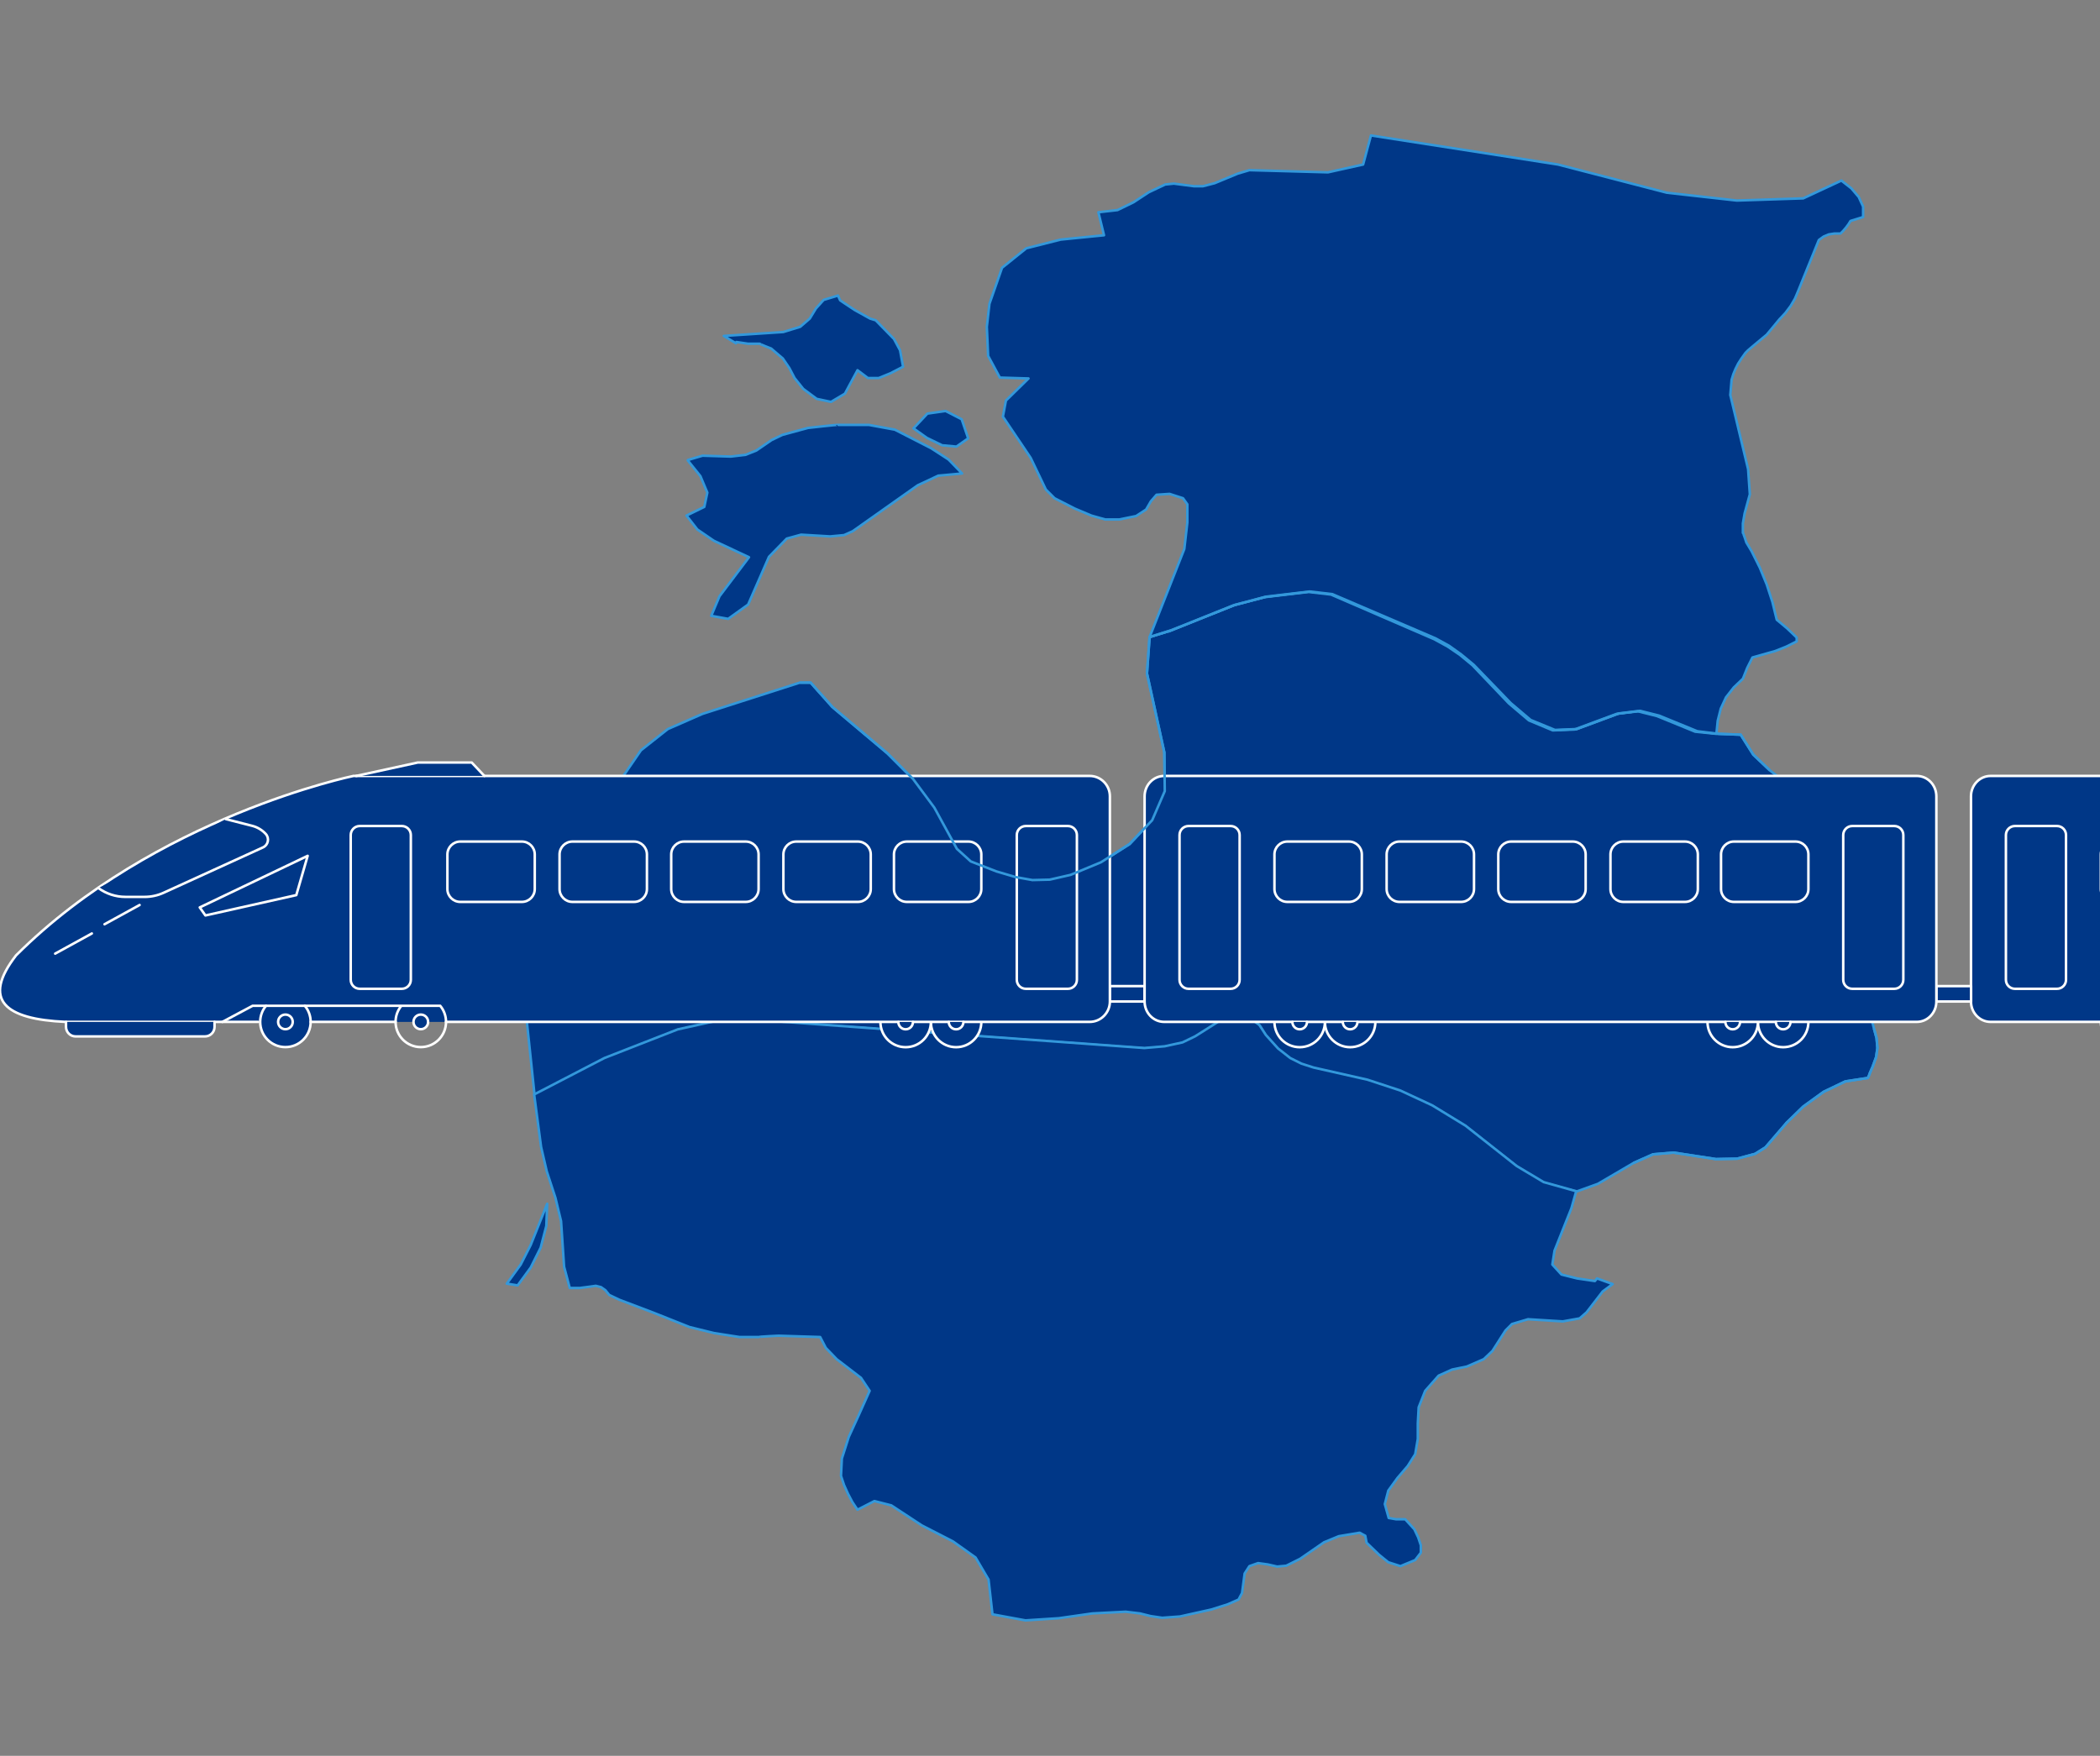 <svg width="837" height="700" viewBox="0 0 837 700" fill="none" xmlns="http://www.w3.org/2000/svg">
<rect x="0" y="0" width="837" height="700" fill="#808080" stroke="none"/>
<g clip-path="url(#clip0_82_417)">
<path d="M270.331 410.544L285.208 407.43L299.046 406.565L456.289 417.982L464.419 417.291L471.684 415.907L476.701 413.312L486.561 407.257L491.923 405.873L498.843 406.565L502.129 408.987L504.551 412.966L509.395 418.329L514.238 422.134L518.736 424.383L523.58 425.941L545.029 430.784L558.176 435.109L570.804 440.818L584.124 448.949L604.536 465.038L615.088 471.439L628.235 475.072L636.884 471.958L651.069 463.654L658.853 460.194L666.983 459.502L683.935 462.097L692.412 461.924L699.504 460.021L703.656 457.426L712.132 447.565L718.705 441.164L726.836 435.282L735.485 431.13L744.48 429.746L745.172 428.189V428.016L746.383 425.248L747.767 421.442L748.285 417.809L747.94 413.831L746.902 410.025L745.691 405.354L743.961 400.856L741.02 392.552L729.776 377.155L724.933 369.543L724.587 366.602L723.549 364.353L721.646 362.623L718.878 361.585L707.634 363.834L707.288 362.623V361.066L707.98 359.336L709.191 357.433L710.402 355.011L711.267 352.589L711.786 350.167L712.132 347.572L712.651 343.42L714.208 339.614L716.457 336.154L719.57 333.213L720.435 330.964L720.954 328.715L721.3 326.466V324.045L720.608 319.028L705.386 307.091L698.812 300.863L693.795 292.905L684.973 292.559L676.497 291.521L661.275 285.293L653.663 283.39L645.187 284.428L628.408 290.656L619.759 291.002L610.071 287.023L602.114 280.276L587.41 265.052L582.394 260.9L577.55 257.44L572.188 254.499L531.018 236.853L522.023 235.815L504.551 237.891L492.096 241.178L466.495 251.385L458.192 253.98L457.154 268.512L464.073 299.998L464.246 315.395L459.229 326.985L450.234 336.5L438.817 343.766L426.709 348.783L418.405 350.686L411.486 350.859L404.739 349.648L397.128 347.399L386.922 343.42L381.387 338.403L372.392 321.969L363.915 310.551L353.709 300.344L331.74 281.833L323.091 272.145H318.767L280.018 284.601L266.179 290.656L255.455 299.133L247.497 310.724L241.097 325.428L239.54 331.656L238.502 337.711L236.945 343.593L234.005 349.475L229.334 354.665L218.436 363.315L214.457 368.332L209.96 383.729L209.441 402.067L213.074 436.666L241.097 422.134L270.331 410.544Z" fill="#003787" stroke="#3398DB" stroke-linejoin="round"/>
<path d="M466.497 251.391L458.194 253.986L472.033 218.867L473.244 208.314V201.049L471.514 198.627L466.151 196.897L460.962 197.243L458.713 199.838L456.81 203.125L452.832 205.719L446.085 207.103H440.55L435.014 205.547L428.441 202.778L420.311 198.627L416.851 195.167L410.796 182.538L399.725 166.103L400.936 159.702L409.932 150.879L398.515 150.533L393.844 141.883L393.325 130.292L394.363 121.123L399.38 106.764L409.067 98.98L422.732 95.52L440.031 93.79L437.782 84.621L445.393 83.756L451.794 80.642L457.848 76.663L464.421 73.549L467.881 73.203L475.838 74.241H479.471L484.142 73.03L493.31 69.224L497.98 67.84L529.29 68.705L543.302 65.591L546.416 54L620.972 65.591L664.391 76.836L692.241 79.95L718.708 79.085L733.93 71.992L737.909 75.106L740.85 78.566L742.58 82.372V86.524L737.563 88.081L736.698 89.465L735.66 90.849L734.622 92.06L733.584 93.098H731.163L728.914 93.444L726.838 94.309L724.935 95.693L716.805 115.76L715.421 119.047L713.691 121.988L711.615 124.756L709.194 127.351L704.177 133.406L697.95 138.596L696.739 139.634L695.701 140.672L694.836 141.883L693.971 143.094L692.76 144.997L691.722 147.073L690.857 149.149L690.165 151.398L689.647 157.453L696.739 187.036L697.431 197.07L695.355 204.682L694.663 208.66V212.466C694.836 212.466 696.047 216.272 696.047 216.272L698.123 219.732L701.409 226.306L704.177 233.053L706.426 239.973L708.156 247.066L712.307 250.526L716.113 254.159V255.716L711.961 257.792L707.637 259.522L698.469 262.117L696.393 266.269L694.663 270.594L691.03 274.054L687.917 278.033L685.841 282.531L684.63 287.375L684.111 292.565L675.635 291.7L660.412 285.472L652.801 283.569L644.325 284.607L627.545 290.835L618.896 291.181L609.382 287.202L601.425 280.455L586.894 265.231L581.877 261.079L577.034 257.792L571.671 254.851L530.501 237.032L521.506 235.994L504.035 238.07L491.58 241.357L465.805 251.737L466.497 251.391ZM293.514 136.347L298.184 137.039H302.854C302.854 137.212 307.352 138.942 307.352 138.942L312.023 142.921L314.617 146.727L316.693 150.706L320.153 155.031L325.516 159.01L331.224 160.221L336.759 156.934L341.776 147.592L345.927 150.706H350.252L354.923 148.803L359.939 146.208L358.728 139.634L356.307 135.136L349.041 127.697L346.792 127.005L340.565 123.545L334.856 119.739L333.992 117.836L328.283 119.566L325.169 123.026L322.748 127.005L318.942 130.292L312.196 132.368L288.497 133.925L293.34 136.866L293.514 136.347ZM381.216 178.04L385.887 174.753L383.292 167.141L376.892 163.854L369.626 164.892L364.091 170.774L369.453 174.58L375.508 177.521L381.216 178.04ZM274.139 183.576L279.156 189.804L281.923 196.378L280.713 202.087L273.62 205.547L277.945 211.082L284.518 215.58L298.53 222.154L286.767 237.724L283.48 245.509L290.227 246.72L298.184 241.011L306.487 221.981L313.58 214.715L319.288 213.158L330.878 213.85L336.413 213.331L339.873 211.774L365.821 193.437L373.951 189.631L383.465 188.766L378.102 183.23L371.183 178.732L356.653 171.293L346.274 169.39H334.165C334.165 169.217 322.056 170.601 322.056 170.601L311.85 173.369L307.525 175.445L301.471 179.597L297.146 181.327L291.265 182.019L280.021 181.673L274.139 183.403V183.576Z" fill="#003787" stroke="#3398DB" stroke-linejoin="round"/>
<path d="M211.514 496.356L218.088 479.922L217.742 488.744L215.493 497.394L211.514 505.352L206.325 512.445L202 511.753L207.536 504.141L211.514 496.356ZM635.671 510.715L628.578 509.677L622.351 508.12L618.718 504.141L619.583 498.605L626.329 481.652L628.232 474.905L615.259 471.272L604.533 464.871L584.122 448.782L570.802 440.651L558.174 434.769L545.027 430.444L523.577 425.6L518.734 424.043L514.236 421.794L509.392 417.988L504.549 412.625L501.954 408.646L498.667 406.224L491.748 405.532L486.213 406.916L476.353 413.144L471.336 415.566L464.244 417.123L456.113 417.815L298.871 406.397L285.032 407.089L270.156 410.376L240.922 421.794L212.898 436.326L215.666 457.259L217.915 466.947L221.374 477.5L223.623 486.842L224.834 505.006L227.083 513.483H231.061L235.04 512.964L237.462 512.618L239.538 513.137L241.267 514.348L242.824 516.251L246.803 518.154L260.469 523.344L274.826 529.053L284.686 531.475L294.72 533.032H302.504C302.504 532.859 310.288 532.513 310.288 532.513L326.894 533.032L329.143 537.357L333.468 541.855L343.155 549.294L346.615 554.484L342.117 564.518L338.311 572.822L335.544 581.471L335.198 588.391L336.409 592.024L337.965 595.484L339.695 598.771L341.771 601.885L348.517 598.425L355.264 600.155L367.373 608.113L379.827 614.514L388.823 620.915L394.012 629.738L395.569 643.578L408.716 646L422.036 645.135L435.355 643.232L448.675 642.54L454.384 643.232L458.535 644.27L463.206 644.962L470.298 644.443L482.753 641.675L489.326 639.599L493.651 637.696L495.035 635.101L496.073 627.316L497.976 624.375L501.435 623.164L505.241 623.683L509.047 624.548L512.679 624.202L518.215 621.434L527.729 614.86L533.61 612.438L541.913 611.054L544.162 612.265L544.681 615.033L549.698 619.877L553.33 622.818L558.174 624.375L564.055 621.953L566.304 619.012V616.071L565.266 612.957L563.709 609.67L560.077 605.691H556.444L553.503 605.172L551.946 599.636L553.33 594.273L556.963 589.256L561.115 584.413L564.055 579.741L565.093 573.687V567.459L565.439 561.058L568.034 554.484L573.396 548.429L578.759 546.007L584.64 544.796L591.387 541.855L594.846 538.568L600.036 530.437L602.631 527.842L609.031 525.939L622.87 526.804L629.616 525.593L632.384 523.171L638.784 514.867L642.763 511.926L636.535 509.677L635.671 510.715Z" fill="#003787" stroke="#3398DB" stroke-linejoin="round"/>
<path d="M857.447 407.432C857.447 412.983 852.947 417.487 847.392 417.487C841.836 417.487 837.336 412.987 837.336 407.432" fill="#003787"/>
<path d="M857.447 407.432C857.447 412.983 852.947 417.487 847.392 417.487C841.836 417.487 837.336 412.987 837.336 407.432" stroke="white" stroke-linecap="round" stroke-linejoin="round"/>
<path d="M793.379 309.344H1093.35C1097.66 309.344 1101.15 312.978 1101.15 317.463V399.279C1101.15 403.764 1097.66 407.398 1093.35 407.398H793.379C789.068 407.398 785.577 403.764 785.577 399.279V317.463C785.577 312.978 789.072 309.344 793.379 309.344Z" fill="#003787" stroke="white" stroke-linecap="round" stroke-linejoin="round"/>
<path d="M867.026 335.505H842.472C839.635 335.505 837.336 337.805 837.336 340.641V354.429C837.336 357.265 839.635 359.564 842.472 359.564H867.026C869.862 359.564 872.161 357.265 872.161 354.429V340.641C872.161 337.805 869.862 335.505 867.026 335.505Z" fill="#003787" stroke="white" stroke-linecap="round" stroke-linejoin="round"/>
<path d="M819.866 329.311H803.087C801.105 329.311 799.498 330.918 799.498 332.9V390.615C799.498 392.597 801.105 394.204 803.087 394.204H819.866C821.848 394.204 823.455 392.597 823.455 390.615V332.9C823.455 330.918 821.848 329.311 819.866 329.311Z" fill="#003787" stroke="white" stroke-linecap="round" stroke-linejoin="round"/>
<path d="M785.619 393.134H771.781V399.279H785.619V393.134Z" fill="#003787" stroke="white" stroke-linecap="round" stroke-linejoin="round"/>
<path d="M456.203 393.134H442.365V399.279H456.203V393.134Z" fill="#003787" stroke="white" stroke-linecap="round" stroke-linejoin="round"/>
<path d="M548.182 407.432C548.182 412.984 543.682 417.488 538.127 417.488C532.572 417.488 528.072 412.987 528.072 407.432" fill="#003787"/>
<path d="M548.182 407.432C548.182 412.984 543.682 417.488 538.127 417.488C532.572 417.488 528.072 412.987 528.072 407.432" stroke="white" stroke-linecap="round" stroke-linejoin="round"/>
<path d="M528.072 407.432C528.072 412.984 523.572 417.488 518.017 417.488C512.461 417.488 507.961 412.987 507.961 407.432" fill="#003787"/>
<path d="M528.072 407.432C528.072 412.984 523.572 417.488 518.017 417.488C512.461 417.488 507.961 412.987 507.961 407.432" stroke="white" stroke-linecap="round" stroke-linejoin="round"/>
<path d="M720.777 407.432C720.777 412.984 716.277 417.488 710.722 417.488C705.167 417.488 700.666 412.987 700.666 407.432" fill="#003787"/>
<path d="M720.777 407.432C720.777 412.984 716.277 417.488 710.722 417.488C705.167 417.488 700.666 412.987 700.666 407.432" stroke="white" stroke-linecap="round" stroke-linejoin="round"/>
<path d="M700.666 407.432C700.666 412.984 696.166 417.488 690.61 417.488C685.055 417.488 680.555 412.987 680.555 407.432" fill="#003787"/>
<path d="M700.666 407.432C700.666 412.984 696.166 417.488 690.61 417.488C685.055 417.488 680.555 412.987 680.555 407.432" stroke="white" stroke-linecap="round" stroke-linejoin="round"/>
<path d="M464.007 309.344H763.979C768.29 309.344 771.78 312.978 771.78 317.463V399.279C771.78 403.764 768.286 407.398 763.979 407.398H464.007C459.696 407.398 456.205 403.764 456.205 399.279V317.463C456.205 312.978 459.7 309.344 464.007 309.344Z" fill="#003787" stroke="white" stroke-linecap="round" stroke-linejoin="round"/>
<path d="M537.651 335.505H513.097C510.26 335.505 507.961 337.805 507.961 340.641V354.429C507.961 357.265 510.26 359.564 513.097 359.564H537.651C540.487 359.564 542.786 357.265 542.786 354.429V340.641C542.786 337.805 540.487 335.505 537.651 335.505Z" fill="#003787" stroke="white" stroke-linecap="round" stroke-linejoin="round"/>
<path d="M582.362 335.505H557.808C554.971 335.505 552.672 337.805 552.672 340.641V354.429C552.672 357.265 554.971 359.564 557.808 359.564H582.362C585.198 359.564 587.497 357.265 587.497 354.429V340.641C587.497 337.805 585.198 335.505 582.362 335.505Z" fill="#003787" stroke="white" stroke-linecap="round" stroke-linejoin="round"/>
<path d="M626.864 335.505H602.31C599.473 335.505 597.174 337.805 597.174 340.641V354.429C597.174 357.265 599.473 359.564 602.31 359.564H626.864C629.7 359.564 631.999 357.265 631.999 354.429V340.641C631.999 337.805 629.7 335.505 626.864 335.505Z" fill="#003787" stroke="white" stroke-linecap="round" stroke-linejoin="round"/>
<path d="M671.574 335.505H647.02C644.183 335.505 641.884 337.805 641.884 340.641V354.429C641.884 357.265 644.183 359.564 647.02 359.564H671.574C674.41 359.564 676.709 357.265 676.709 354.429V340.641C676.709 337.805 674.41 335.505 671.574 335.505Z" fill="#003787" stroke="white" stroke-linecap="round" stroke-linejoin="round"/>
<path d="M715.642 335.505H691.088C688.252 335.505 685.952 337.805 685.952 340.641V354.429C685.952 357.265 688.252 359.564 691.088 359.564H715.642C718.478 359.564 720.778 357.265 720.778 354.429V340.641C720.778 337.805 718.478 335.505 715.642 335.505Z" fill="#003787" stroke="white" stroke-linecap="round" stroke-linejoin="round"/>
<path d="M755.024 329.311H738.244C736.262 329.311 734.656 330.918 734.656 332.9V390.615C734.656 392.597 736.262 394.204 738.244 394.204H755.024C757.006 394.204 758.612 392.597 758.612 390.615V332.9C758.612 330.918 757.006 329.311 755.024 329.311Z" fill="#003787" stroke="white" stroke-linecap="round" stroke-linejoin="round"/>
<path d="M490.493 329.311H473.714C471.732 329.311 470.125 330.918 470.125 332.9V390.615C470.125 392.597 471.732 394.204 473.714 394.204H490.493C492.475 394.204 494.082 392.597 494.082 390.615V332.9C494.082 330.918 492.475 329.311 490.493 329.311Z" fill="#003787" stroke="white" stroke-linecap="round" stroke-linejoin="round"/>
<path d="M541.039 407.432C541.039 409.043 539.734 410.348 538.123 410.348C536.512 410.348 535.207 409.043 535.207 407.432" fill="#003787"/>
<path d="M541.039 407.432C541.039 409.043 539.734 410.348 538.123 410.348C536.512 410.348 535.207 409.043 535.207 407.432" stroke="white" stroke-linecap="round" stroke-linejoin="round"/>
<path d="M520.932 407.432C520.932 409.043 519.628 410.348 518.017 410.348C516.406 410.348 515.101 409.043 515.101 407.432" fill="#003787"/>
<path d="M520.932 407.432C520.932 409.043 519.628 410.348 518.017 410.348C516.406 410.348 515.101 409.043 515.101 407.432" stroke="white" stroke-linecap="round" stroke-linejoin="round"/>
<path d="M713.637 407.432C713.637 409.043 712.333 410.348 710.722 410.348C709.111 410.348 707.806 409.043 707.806 407.432" fill="#003787"/>
<path d="M713.637 407.432C713.637 409.043 712.333 410.348 710.722 410.348C709.111 410.348 707.806 409.043 707.806 407.432" stroke="white" stroke-linecap="round" stroke-linejoin="round"/>
<path d="M693.526 407.432C693.526 409.043 692.221 410.348 690.61 410.348C688.999 410.348 687.695 409.043 687.695 407.432" fill="#003787"/>
<path d="M693.526 407.432C693.526 409.043 692.221 410.348 690.61 410.348C688.999 410.348 687.695 409.043 687.695 407.432" stroke="white" stroke-linecap="round" stroke-linejoin="round"/>
<path d="M391.132 407.432C391.132 412.984 386.631 417.488 381.076 417.488C375.521 417.488 371.021 412.987 371.021 407.432" fill="#003787"/>
<path d="M391.132 407.432C391.132 412.984 386.631 417.488 381.076 417.488C375.521 417.488 371.021 412.987 371.021 407.432" stroke="white" stroke-linecap="round" stroke-linejoin="round"/>
<path d="M371.021 407.432C371.021 412.984 366.521 417.488 360.966 417.488C355.411 417.488 350.91 412.987 350.91 407.432" fill="#003787"/>
<path d="M371.021 407.432C371.021 412.984 366.521 417.488 360.966 417.488C355.411 417.488 350.91 412.987 350.91 407.432" stroke="white" stroke-linecap="round" stroke-linejoin="round"/>
<path d="M102.899 407.398H26.105C1.997 406.32 -7.385 398.727 6.384 380.896C61.796 325.624 140.874 309.344 140.874 309.344H434.312C438.763 309.344 442.366 312.978 442.366 317.463V399.279C442.366 403.764 438.759 407.398 434.312 407.398H177.776" fill="#003787"/>
<path d="M102.899 407.398H26.105C1.997 406.32 -7.385 398.727 6.384 380.896C61.796 325.624 140.874 309.344 140.874 309.344H434.312C438.763 309.344 442.366 312.978 442.366 317.463V399.279C442.366 403.764 438.759 407.398 434.312 407.398H177.776" stroke="white" stroke-linecap="round" stroke-linejoin="round"/>
<path d="M121.497 400.977C122.945 402.72 123.815 404.955 123.815 407.398C123.815 412.949 119.315 417.453 113.76 417.453C108.205 417.453 103.704 412.953 103.704 407.398C103.704 404.955 104.574 402.72 106.022 400.977" fill="#003787"/>
<path d="M121.497 400.977C122.945 402.72 123.815 404.955 123.815 407.398C123.815 412.949 119.315 417.453 113.76 417.453C108.205 417.453 103.704 412.953 103.704 407.398C103.704 404.955 104.574 402.72 106.022 400.977" stroke="white" stroke-linecap="round" stroke-linejoin="round"/>
<path d="M113.76 410.313C115.37 410.313 116.675 409.008 116.675 407.398C116.675 405.787 115.37 404.482 113.76 404.482C112.149 404.482 110.844 405.787 110.844 407.398C110.844 409.008 112.149 410.313 113.76 410.313Z" fill="#003787" stroke="white" stroke-linecap="round" stroke-linejoin="round"/>
<path d="M167.721 410.313C169.331 410.313 170.636 409.008 170.636 407.398C170.636 405.787 169.331 404.482 167.721 404.482C166.11 404.482 164.805 405.787 164.805 407.398C164.805 409.008 166.11 410.313 167.721 410.313Z" fill="#003787" stroke="white" stroke-linecap="round" stroke-linejoin="round"/>
<path d="M159.983 400.977C158.535 402.72 157.665 404.955 157.665 407.398C157.665 412.949 162.165 417.453 167.72 417.453C173.275 417.453 177.776 412.953 177.776 407.398C177.776 404.955 176.906 402.72 175.457 400.977H174.936H100.69L88.65 407.398" stroke="white" stroke-linecap="round" stroke-linejoin="round"/>
<path d="M123.815 407.398H157.664" stroke="white" stroke-linecap="round" stroke-linejoin="round"/>
<path d="M160.156 329.311H143.377C141.395 329.311 139.788 330.918 139.788 332.9V390.615C139.788 392.597 141.395 394.204 143.377 394.204H160.156C162.138 394.204 163.745 392.597 163.745 390.615V332.9C163.745 330.918 162.138 329.311 160.156 329.311Z" fill="#003787" stroke="white" stroke-linecap="round" stroke-linejoin="round"/>
<path d="M79.615 361.757L122.624 341.196L118.098 356.852L81.877 364.964L79.615 361.757Z" fill="#003787" stroke="white" stroke-linecap="round" stroke-linejoin="round"/>
<path d="M39.242 354.065C42.374 356.342 46.144 357.567 50.016 357.567H57.621C60.246 357.567 62.84 357.004 65.23 355.911L104.835 337.827C106.923 336.874 107.471 334.163 105.924 332.472C104.476 330.892 102.596 329.768 100.52 329.235L89.977 326.546" fill="#003787"/>
<path d="M39.242 354.065C42.374 356.342 46.144 357.567 50.016 357.567H57.621C60.246 357.567 62.84 357.004 65.23 355.911L104.835 337.827C106.923 336.874 107.471 334.163 105.924 332.472C104.476 330.892 102.596 329.768 100.52 329.235L89.977 326.546" stroke="white" stroke-linecap="round" stroke-linejoin="round"/>
<path d="M41.666 368.47L55.636 360.798" stroke="white" stroke-linecap="round" stroke-linejoin="round"/>
<path d="M21.987 380.182L36.606 372.153" stroke="white" stroke-linecap="round" stroke-linejoin="round"/>
<path d="M141.971 309.343L166.484 304H188.02L193.069 309.343" fill="#003787"/>
<path d="M141.971 309.343L166.484 304H188.02L193.069 309.343" stroke="white" stroke-linecap="round" stroke-linejoin="round"/>
<path d="M208.006 335.505H183.452C180.616 335.505 178.317 337.805 178.317 340.641V354.429C178.317 357.265 180.616 359.564 183.452 359.564H208.006C210.843 359.564 213.142 357.265 213.142 354.429V340.641C213.142 337.805 210.843 335.505 208.006 335.505Z" fill="#003787" stroke="white" stroke-linecap="round" stroke-linejoin="round"/>
<path d="M252.712 335.505H228.158C225.322 335.505 223.023 337.805 223.023 340.641V354.429C223.023 357.265 225.322 359.564 228.158 359.564H252.712C255.549 359.564 257.848 357.265 257.848 354.429V340.641C257.848 337.805 255.549 335.505 252.712 335.505Z" fill="#003787" stroke="white" stroke-linecap="round" stroke-linejoin="round"/>
<path d="M297.214 335.505H272.66C269.824 335.505 267.525 337.805 267.525 340.641V354.429C267.525 357.265 269.824 359.564 272.66 359.564H297.214C300.051 359.564 302.35 357.265 302.35 354.429V340.641C302.35 337.805 300.051 335.505 297.214 335.505Z" fill="#003787" stroke="white" stroke-linecap="round" stroke-linejoin="round"/>
<path d="M341.925 335.505H317.371C314.535 335.505 312.236 337.805 312.236 340.641V354.429C312.236 357.265 314.535 359.564 317.371 359.564H341.925C344.762 359.564 347.061 357.265 347.061 354.429V340.641C347.061 337.805 344.762 335.505 341.925 335.505Z" fill="#003787" stroke="white" stroke-linecap="round" stroke-linejoin="round"/>
<path d="M385.993 335.505H361.438C358.602 335.505 356.303 337.805 356.303 340.641V354.429C356.303 357.265 358.602 359.564 361.438 359.564H385.993C388.829 359.564 391.128 357.265 391.128 354.429V340.641C391.128 337.805 388.829 335.505 385.993 335.505Z" fill="#003787" stroke="white" stroke-linecap="round" stroke-linejoin="round"/>
<path d="M26.313 407.398V409.391C26.313 411.486 28.011 413.188 30.11 413.188H81.718C83.813 413.188 85.514 411.49 85.514 409.391V407.398" fill="#003787"/>
<path d="M26.313 407.398V409.391C26.313 411.486 28.011 413.188 30.11 413.188H81.718C83.813 413.188 85.514 411.49 85.514 409.391V407.398" stroke="white" stroke-linecap="round" stroke-linejoin="round"/>
<path d="M425.632 329.311H408.853C406.871 329.311 405.264 330.918 405.264 332.9V390.615C405.264 392.597 406.871 394.204 408.853 394.204H425.632C427.614 394.204 429.221 392.597 429.221 390.615V332.9C429.221 330.918 427.614 329.311 425.632 329.311Z" fill="#003787" stroke="white" stroke-linecap="round" stroke-linejoin="round"/>
<path d="M383.988 407.432C383.988 409.043 382.683 410.348 381.072 410.348C379.461 410.348 378.156 409.043 378.156 407.432" fill="#003787"/>
<path d="M383.988 407.432C383.988 409.043 382.683 410.348 381.072 410.348C379.461 410.348 378.156 409.043 378.156 407.432" stroke="white" stroke-linecap="round" stroke-linejoin="round"/>
<path d="M363.881 407.432C363.881 409.043 362.577 410.348 360.966 410.348C359.355 410.348 358.05 409.043 358.05 407.432" fill="#003787"/>
<path d="M363.881 407.432C363.881 409.043 362.577 410.348 360.966 410.348C359.355 410.348 358.05 409.043 358.05 407.432" stroke="white" stroke-linecap="round" stroke-linejoin="round"/>
<path d="M651.069 463.654L658.853 460.194L666.983 459.502L683.936 462.097L692.412 461.924L699.504 460.021L703.656 457.426L712.132 447.565L718.705 441.164L726.836 435.282L735.485 431.13L744.48 429.746L745.172 428.189V428.016L746.383 425.248L747.767 421.442L748.286 417.809L747.94 413.831L746.902 410.025M705.386 307.091L698.812 300.863L693.796 292.905L684.974 292.559L676.497 291.521L661.275 285.293L653.664 283.39L645.187 284.428L628.408 290.656L619.759 291.002L610.072 287.023L602.114 280.276L587.411 265.052L582.394 260.9L577.551 257.44L572.188 254.499L531.018 236.853L522.023 235.815L504.552 237.891L492.097 241.178L466.495 251.385L458.192 253.98L457.154 268.512L464.073 299.998L464.246 315.395L459.23 326.985L450.235 336.5L438.818 343.766L426.709 348.783L418.405 350.686L411.486 350.859L404.74 349.648L397.128 347.399L386.923 343.42L381.387 338.403L372.392 321.969L363.916 310.551L353.709 300.344L331.741 281.833L323.091 272.145H318.767" stroke="#3398DB" stroke-linejoin="round"/>
</g>
<defs>
<clipPath id="clip0_82_417">
<rect width="837" height="700" fill="white"/>
</clipPath>
</defs>
</svg>
